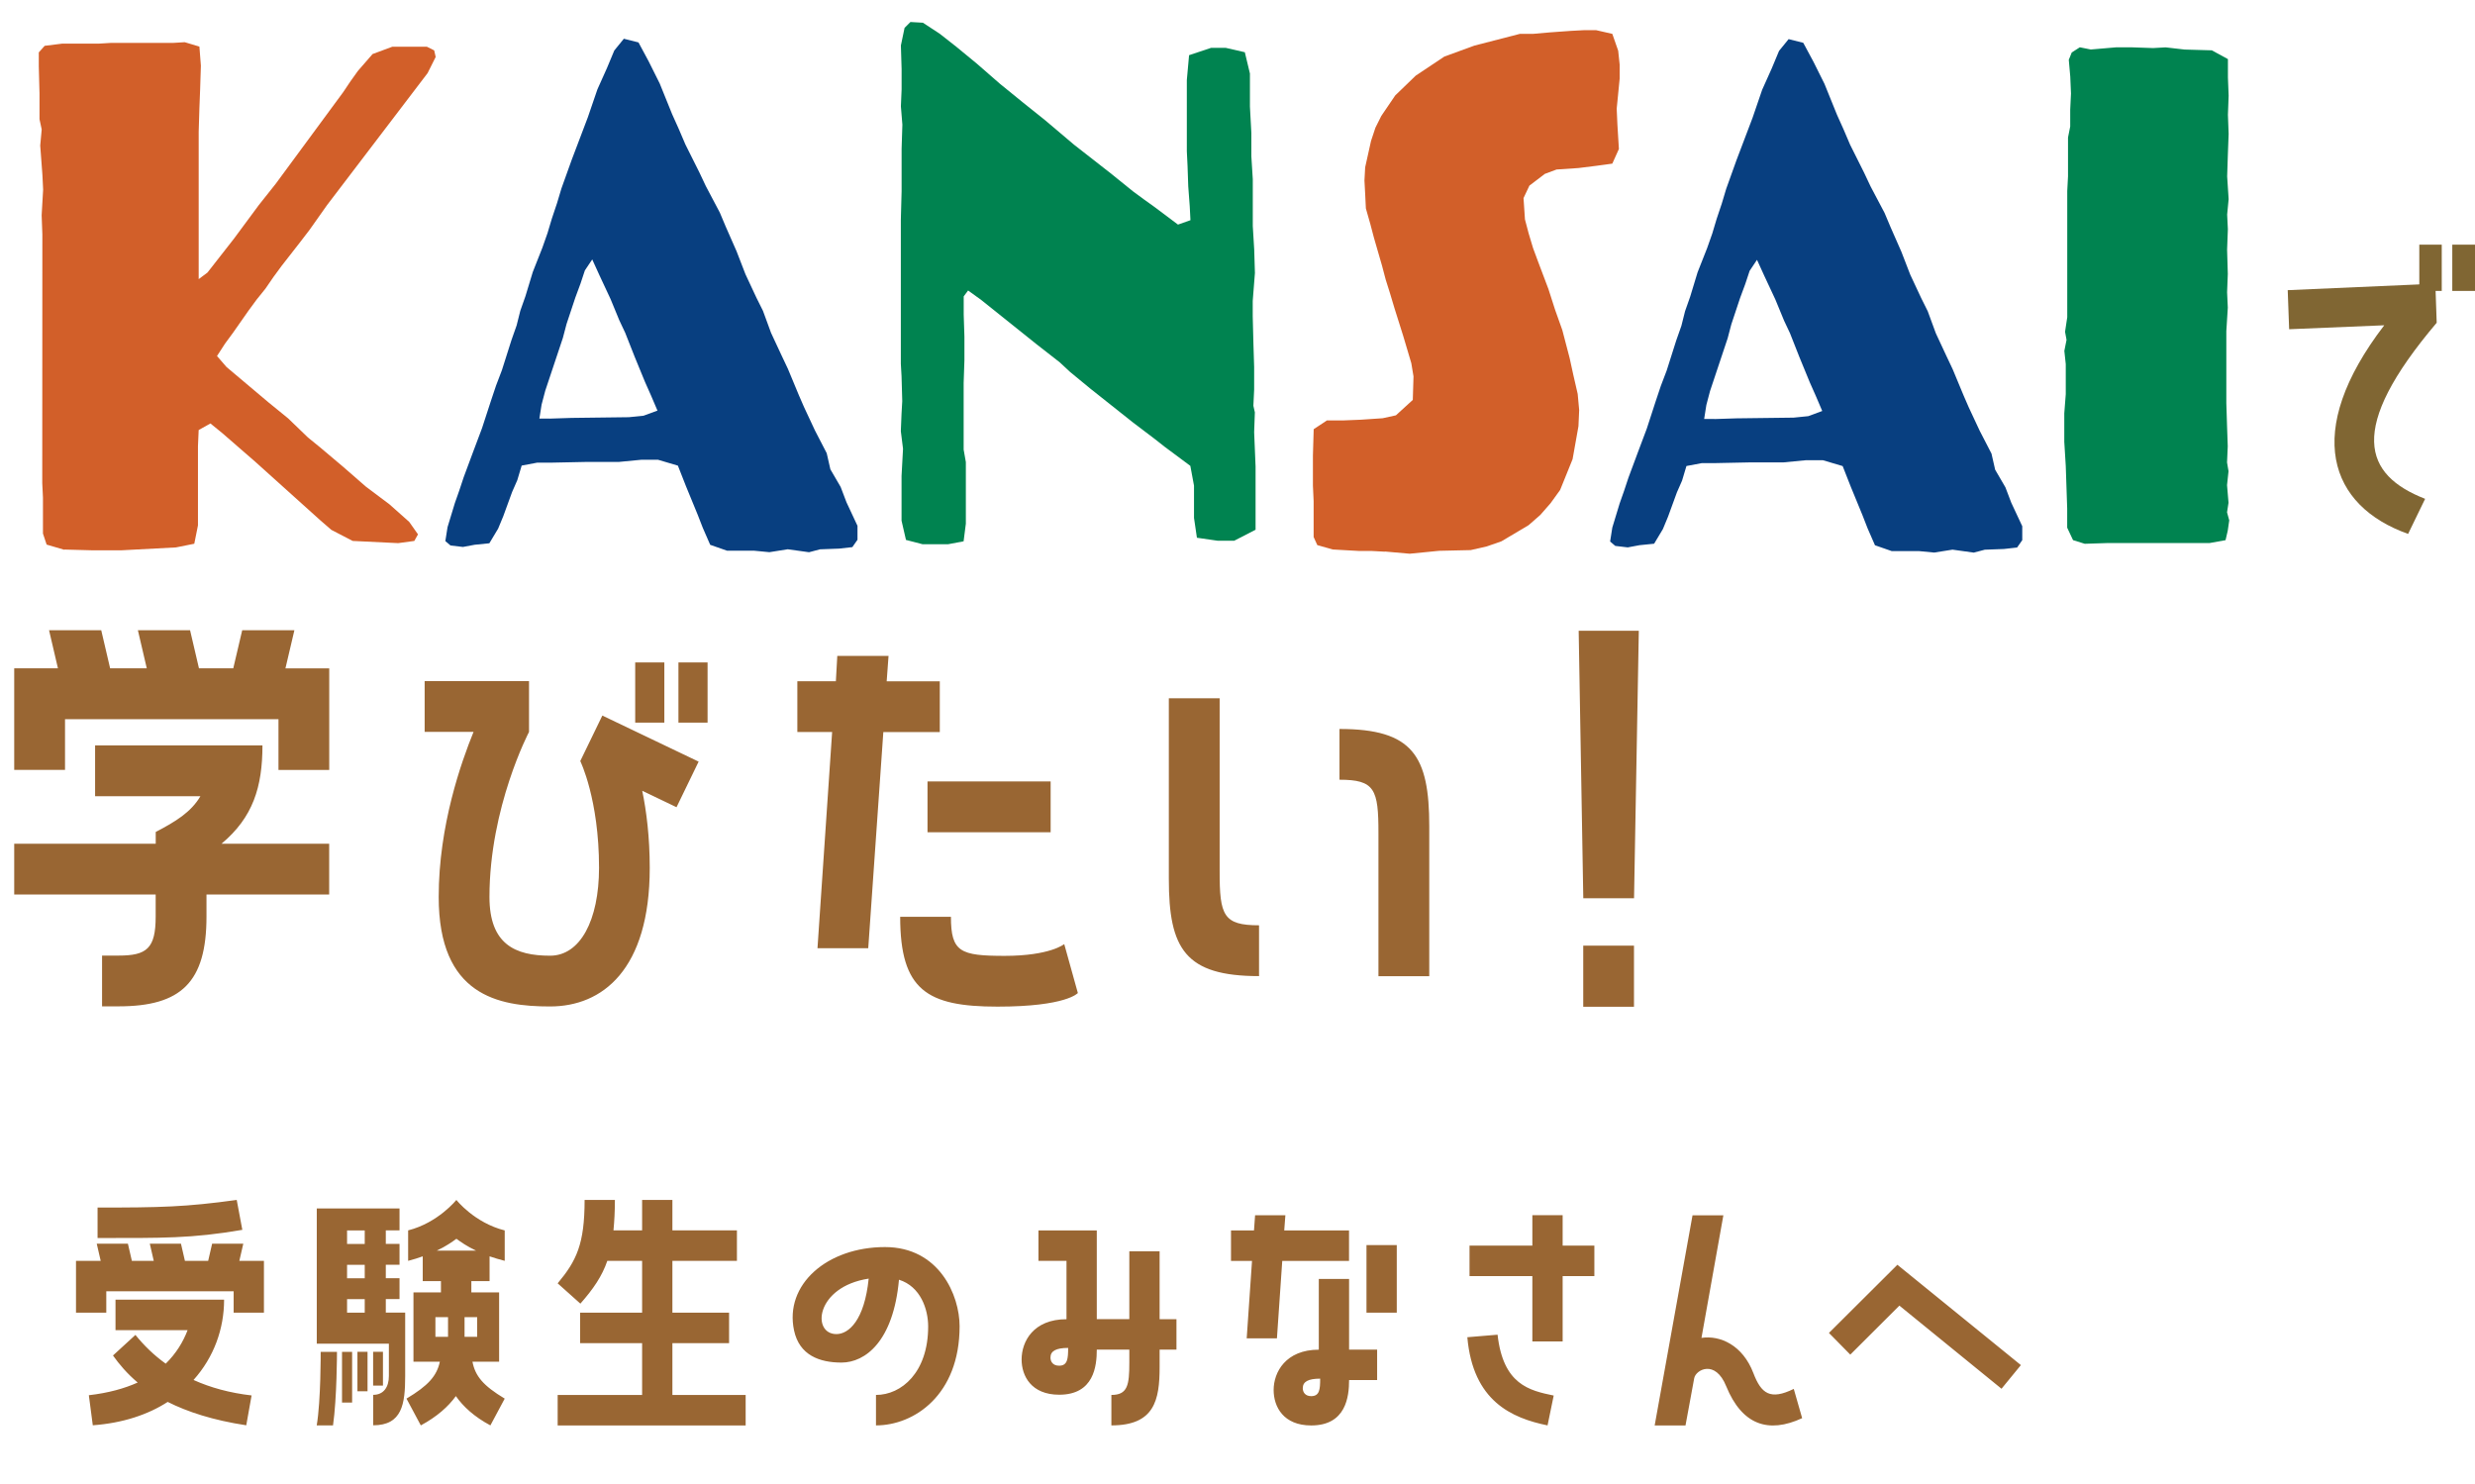 <svg id="_レイヤー_2" xmlns="http://www.w3.org/2000/svg" viewBox="0 0 451.05 270.4"><defs><filter id="drop-shadow-1" filterUnits="userSpaceOnUse"><feOffset dx="4" dy="4"/><feGaussianBlur result="blur"/><feFlood flood-color="#baa991" flood-opacity="1"/><feComposite in2="blur" operator="in"/><feComposite in="SourceGraphic"/></filter><filter id="drop-shadow-2" filterUnits="userSpaceOnUse"><feOffset dx="4" dy="4"/><feGaussianBlur result="blur-2"/><feFlood flood-color="#baa991" flood-opacity="1"/><feComposite in2="blur-2" operator="in"/><feComposite in="SourceGraphic"/></filter><style>.cls-3,.cls-4,.cls-5,.cls-7{stroke-width:0}.cls-3{fill:#083f80}.cls-4{fill:#d25f29}.cls-5{fill:#963}.cls-7{fill:#008350}</style></defs><g id="KV"><path stroke-width="0" fill="#fff" filter="url(#drop-shadow-1)" d="M0 209.9h386.04v56.5H0z"/><path class="cls-5" d="M43.6 229.78h4.5v9.45h-5.52v-3.9H19.37v3.9h-5.52v-9.45h4.5l-.72-3.13h5.68l.72 3.13h3.99l-.72-3.13h5.68l.72 3.13h4.24l.72-3.13h5.68l-.72 3.13zm-27.41 24.49c3.58-.41 6.49-1.23 8.9-2.31-1.94-1.64-3.37-3.34-4.5-4.93l4.09-3.75c1.58 1.95 3.37 3.7 5.52 5.24 1.89-1.85 3.17-3.95 3.99-6.11H21.05v-5.55h19.79c0 5.29-1.84 10.47-5.57 14.63 3.07 1.39 6.6 2.36 10.58 2.82l-.97 5.44c-6.08-.92-10.74-2.46-14.32-4.26-3.58 2.31-8.13 3.85-13.65 4.26l-.72-5.49zm27.97-30.14c-9.25 1.59-14.57 1.49-26.38 1.49v-5.55c11.45 0 16.06-.1 25.36-1.39l1.02 5.44zm26.71 20.75H57.73v-24.65h15.08v4h-2.5v2.46h2.5v3.8h-2.5v2.46h2.5v3.8h-2.5v2.46h3.53v11.55c0 5.13-.56 8.99-5.83 8.99v-5.55c1.89 0 2.86-1.39 2.86-3.44v-5.9zm-10.18 14.89h-2.97c.77-4.57.72-13.4.72-13.4h2.97s0 8.37-.72 13.4zm1.64-4.16v-9.24h1.84v9.24h-1.84zm4.14-31.37h-3.22v2.46h3.22v-2.46zm0 6.26h-3.22v2.46h3.22v-2.46zm0 6.26h-3.22v2.46h3.22v-2.46zm-1.33 16.79v-7.19h1.84v7.19h-1.84zm4.65-1.03H68v-6.16h1.79v6.16zm22.19-28.29v5.55c-.97-.26-1.89-.51-2.76-.82v4.52H85.9v2.05h5.06v12.63H86.1c.51 2.62 1.94 4.36 5.88 6.73l-2.61 4.88c-2.97-1.59-4.96-3.44-6.29-5.34-1.38 1.9-3.43 3.75-6.39 5.34l-2.61-4.88c3.94-2.36 5.52-4.11 6.08-6.73h-4.81v-12.63h5.01v-2.05h-3.32v-4.52c-.82.31-1.69.56-2.66.82v-5.55c5.47-1.39 8.79-5.55 8.79-5.55s3.27 4.16 8.79 5.55zm-10.33 15.81h-2.3v3.59h2.3v-3.59zm5.11-12.12c-1.64-.77-2.81-1.59-3.58-2.16-.77.56-1.94 1.39-3.58 2.16h7.16zm-2.1 12.12v3.59h2.3v-3.59h-2.3zm37.88 14.19h13.35v5.55h-34.26v-5.55h15.39v-9.45h-11.3v-5.55h11.3v-9.45h-6.34c-.97 2.82-2.56 5.13-4.91 7.8l-4.14-3.7c3.43-4.11 4.91-7.14 4.91-15.2h5.52c0 2.1-.1 3.9-.26 5.55h5.22v-5.55h5.52v5.55h11.76v5.55h-11.76v9.45h10.33v5.55h-10.33v9.45zm52.34-12.53c0 12.53-8.28 18.07-15.24 18.07v-5.55c4.65 0 9.51-4.11 9.51-12.48 0-3.13-1.38-7.29-5.32-8.52-1.02 11.24-6.14 15.1-10.48 15.1-3.99 0-7.67-1.33-8.64-5.85-1.79-8.37 6.03-15.2 16.57-15.2 9.87 0 13.6 8.78 13.6 14.43zm-16.57-8.68c-9.71 1.49-10.43 10.11-5.88 10.11 2.25 0 5.11-2.52 5.88-10.11zm53.02 7.39h3.07v5.55h-3.07v3.18c0 6.01-.92 10.63-8.79 10.63v-5.55c2.97 0 3.27-1.8 3.27-5.9v-2.36h-5.93c0 2.98-.51 8.22-6.85 8.22-5.06 0-6.85-3.39-6.85-6.42 0-3.29 2.15-7.34 8.18-7.34v-10.63h-5.11v-5.55h10.63v16.17h5.93v-12.37h5.52v12.37zm-16.67 5.24c-2.2 0-3.22.56-3.22 1.75 0 .72.41 1.49 1.58 1.49 1.53 0 1.64-1.28 1.64-3.23zm32.54-1.74l.97-14.12h-3.83v-5.55h4.19l.2-2.77h5.52l-.21 2.77h11.81v5.55h-12.17l-.97 14.12h-5.52zm18.66 2.05h5.11v5.55h-5.11c0 3.03-.56 8.27-6.9 8.27-5.06 0-6.85-3.39-6.85-6.47 0-3.23 2.2-7.34 8.23-7.34v-12.89h5.52v12.89zm-5.27 5.29c-2.2 0-3.17.56-3.17 1.75 0 .67.41 1.44 1.53 1.44 1.53 0 1.64-1.23 1.64-3.18zm13.96-24.34v12.32h-5.52v-12.32h5.52zm12.85 16.79l5.52-.46c1.02 9.09 5.78 10.17 10.23 11.09l-1.12 5.44c-6.54-1.34-13.6-4.42-14.62-16.07zm11.86-11.14h-11.45v-5.55h11.45v-5.55h5.52v5.55h5.78v5.55h-5.78v11.91h-5.52v-11.91zm49.19 25.88c-6.19 2.88-10.99 1.23-13.86-5.8-1.99-4.93-5.52-3.03-5.83-1.49l-1.59 8.63h-5.62l6.9-38.3h5.62l-3.99 22.34c3.43-.51 7.52 1.34 9.46 6.42 1.43 3.75 3.07 4.98 7.36 2.88l1.53 5.34zm17.34-27.94l22.5 18.28-3.53 4.31-18.61-15.15-8.95 8.93-3.89-3.95 12.48-12.43z"/><g filter="url(#drop-shadow-2)"><path class="cls-4" d="M7.71 96.19l-3.21-.94-.67-2.01v-6.55l-.13-2.67.02-45.31-.13-3.48.27-4.68-.13-2.67-.4-5.35.27-2.94-.4-1.87v-4.68l-.13-4.95V5.55l1.07-1.2 3.21-.4h6.68l2.14-.13h11.36l2.14-.13 2.67.8.27 3.48-.14 4.41-.13 3.34-.13 4.28v26.87l1.6-1.2 4.81-6.15 4.55-6.15 3.08-3.88 12.3-16.7 1.34-2 1.34-1.87 2.67-3.07 3.61-1.34h6.28l1.34.67.27 1.2-1.47 2.94-18.32 24.05-3.21 4.54-1.74 2.27-3.34 4.28-1.47 2-1.47 2.14-1.61 2-1.47 2-2.81 4.01-1.47 2-1.47 2.27 1.74 2.01 7.62 6.42 3.61 2.94 3.61 3.48 2.14 1.74 4.28 3.61 4.14 3.61 4.28 3.21 3.61 3.21 1.6 2.27-.67 1.2-2.94.4-8.29-.4-3.88-2.01-2.01-1.74-11.89-10.7-6.01-5.22-2.14-1.74-2.14 1.2-.13 2.94v14.44l-.67 3.34-3.34.67-10.03.53h-5.08l-5.21-.14z"/><path class="cls-3" d="M133.45 96.36h-4.95l-3.07-1.07-1.34-3.07-.94-2.41-2.14-5.21-1.47-3.74-3.61-1.07h-3.07l-4.14.4h-6.15l-6.28.13h-2.41l-2.81.53-.8 2.67-.94 2.14-1.61 4.41-.94 2.27-1.6 2.67-2.67.27-2.14.4-2.27-.27-.94-.8.4-2.54 1.34-4.41.8-2.27.8-2.41 1.74-4.68 1.61-4.28 1.61-4.94.94-2.81 1.07-2.81 1.74-5.48.94-2.67.67-2.67.94-2.67 1.34-4.41 1.74-4.41.94-2.67.8-2.67.94-2.81.8-2.67 1.87-5.21 2.94-7.75 1.74-5.08 1.74-3.88 1.34-3.21 1.74-2.14 2.67.67 1.87 3.48 2 4.01 2.27 5.61 1.2 2.67 1.2 2.81 2.54 5.08 1.2 2.54 2.54 4.81 1.07 2.54 2 4.55 1.6 4.14 2 4.28 1.2 2.41 1.47 4.01 1.87 4.01 1.2 2.54 2 4.81.93 2.14 2 4.28 2.14 4.14.67 2.94 1.87 3.21 1.07 2.81 2 4.28v2.54l-.94 1.34-2.41.27-3.48.13-2 .53-3.88-.54-3.34.53-2.81-.27zM96.17 72.29l4.01-.13 10.43-.13 2.67-.27 2.54-.93-1.2-2.81-1.07-2.41-1.87-4.55-1.74-4.41-1.07-2.27-1.6-3.88-2-4.28-1.34-2.94-1.34 2-.8 2.41-.94 2.54-1.6 4.81-.67 2.54-3.21 9.62-.67 2.54-.4 2.54h1.87z"/><path class="cls-7" d="M161.1 94.37l-.8-3.48v-8.15l.27-4.95-.4-3.21.13-3.21.13-2.27-.13-4.54-.13-2.27v-26.2l.14-5.21v-7.75l.14-4.41-.27-3.34.13-3.07V8.57l-.13-4.28.67-3.21 1.07-1.07 2.27.13 3.07 2.01 3.07 2.41 3.74 3.08 4.14 3.61 4.28 3.48 4.01 3.21 5.21 4.41 6.68 5.22 4.14 3.34 2 1.47 1.87 1.34 4.28 3.21 2.27-.8-.13-2.54-.27-3.61-.13-3.74-.13-2.67V10.6l.41-4.54 4.01-1.34h2.67l3.48.8.93 3.88v6.02l.26 4.81v4.28l.26 4.14v8.55l.26 4.28.13 4.28-.4 5.08v2.81l.13 5.08.13 4.14v4.14l-.14 2.94.27 1.2-.13 3.61.26 6.28v11.5l-3.88 2h-3.07l-3.74-.54-.53-3.61v-5.88l-.67-3.61-4.68-3.48-1.87-1.47-3.88-2.94-7.75-6.15-3.74-3.08-1.87-1.74-4.28-3.34-10.02-8.02-2.41-1.74-.8 1.07v3.34l.13 4.01v4.28l-.14 4.14v12.16l.4 2.27v11.23l-.41 3.21-2.81.53h-4.68l-3.07-.8z"/><path class="cls-4" d="M248.37 96.54l-2.41-.13h-2.27l-4.81-.27-2.81-.8-.67-1.47v-6.55l-.13-2.81v-5.48l.14-4.81 2.41-1.6h2.94l3.21-.13 4.01-.27 2.41-.53 3.08-2.81.13-4.28-.4-2.41-1.47-4.95-1.6-5.08-.8-2.67-.8-2.54-.67-2.54-1.47-5.08-.67-2.54-.8-2.81-.13-2.67-.13-2.41.13-2.41 1.07-4.81.8-2.41 1.07-2.14 2.54-3.74 3.74-3.61 5.21-3.47 5.48-2 8.29-2.14h2.41l3.07-.27 3.74-.27 2.41-.13h2.27l2.94.67 1.07 3.07.27 2.54v2.54l-.54 5.48.13 2.94.27 4.41-1.2 2.67-2.94.4-3.21.4-4.01.27-2.14.8-2.81 2.14-1.07 2.27.26 3.88.67 2.54.8 2.67.94 2.54 1.87 4.95 1.2 3.74 1.33 3.74 1.33 5.08.67 3.07.8 3.48.27 2.94-.13 2.94-1.07 6.01-2.27 5.61-1.74 2.41-1.87 2.14-2.14 1.87-4.95 2.94-2.67.93-2.94.67-5.75.13-5.35.53-4.54-.4z"/><path class="cls-3" d="M345.72 96.44h-4.95l-3.07-1.07-1.34-3.07-.94-2.41-2.14-5.21-1.47-3.74-3.61-1.07h-3.07l-4.14.4h-6.15l-6.28.13h-2.41l-2.81.53-.8 2.67-.94 2.14-1.61 4.41-.94 2.27-1.6 2.67-2.67.27-2.14.4-2.27-.27-.94-.8.4-2.54 1.34-4.41.8-2.27.8-2.41 1.74-4.68 1.61-4.28 1.61-4.95.94-2.81 1.07-2.81 1.74-5.48.94-2.67.67-2.67.94-2.67 1.34-4.41 1.74-4.41.94-2.67.8-2.67.94-2.81.8-2.67 1.87-5.21 2.94-7.75 1.74-5.08 1.74-3.88 1.34-3.21 1.74-2.14 2.67.67 1.87 3.48 2 4.01 2.27 5.61 1.2 2.67 1.2 2.81 2.54 5.08 1.2 2.54 2.54 4.81 1.07 2.54 2 4.55 1.6 4.14 2 4.28 1.2 2.41 1.47 4.01 1.87 4.01 1.2 2.54 2 4.81.93 2.14 2 4.28 2.14 4.14.67 2.94 1.87 3.21 1.07 2.81 2 4.28v2.54l-.94 1.34-2.41.27-3.48.13-2 .53-3.88-.54-3.34.53-2.81-.27zm-37.28-24.07l4.01-.13 10.43-.13 2.67-.27 2.54-.94-1.2-2.81-1.07-2.41-1.87-4.55-1.74-4.41-1.07-2.27-1.6-3.88-2-4.28-1.34-2.94-1.34 2-.8 2.41-.94 2.54-1.6 4.81-.67 2.54-3.21 9.62-.67 2.54-.4 2.54h1.87z"/><path class="cls-7" d="M373.8 94.44l-1.07-2.27v-3.48l-.26-7.75-.27-4.41v-5.21l.27-3.48v-5.48l-.26-2.41.4-2.01-.27-1.47.4-2.67V30.81l.14-2.67v-7.08l.4-2.01v-3.07l.14-2.94-.13-3.07-.27-3.07.54-1.34 1.47-.94 2 .4 4.68-.4h2.67l4.01.14 2.27-.13 3.47.4 4.95.14 2.94 1.6v3.34l.13 3.34-.13 3.47.13 3.48-.14 3.74-.13 4.01.27 4.14-.27 2.81.13 2.67-.14 3.74.13 4.41-.13 3.34.13 2.81-.27 4.28v13.1l.13 4.14.13 3.74-.13 2.94.27 1.6-.27 2.54.27 3.21-.27 1.74.4 1.47-.27 1.87-.4 1.74-2.94.53h-18.71l-4.01.13-2.14-.67z"/></g><path class="cls-5" d="M40.37 153.76h19.62v9.26H37.63v4.02c0 11.99-4.63 16.36-16.03 16.36h-3v-9.25h3c5.14 0 6.77-1.28 6.77-7.11v-4.03H2.59v-9.25h25.79v-2.14c3.6-1.88 6.43-3.6 8.14-6.51H17.33v-9.26h30.5c0 7.55-1.72 13.12-7.46 17.91zm11.66-31.95H60v18.51h-9.25v-9.25h-38.9v9.24H2.59V121.8h7.97l-1.62-6.94h9.51l1.62 6.94h6.68l-1.62-6.94h9.51l1.62 6.94h6.25l1.63-6.94h9.51l-1.63 6.94zm57.73 8.59l17.56 8.4-4.03 8.31-6.25-3c.77 3.68 1.37 8.48 1.37 14.05 0 18.59-8.66 25.27-18.17 25.26-9.42 0-20.3-1.98-20.29-19.97 0-13.02 4.12-24.58 6.35-30.07h-8.91v-9.25h19.02v9.26s-7.2 13.7-7.21 30.07c0 8.65 4.71 10.71 11.05 10.71 5.48 0 8.91-6.42 8.92-16.02 0-12.51-3.42-19.45-3.42-19.45l4.03-8.31zm11.31 1.29h-5.31v-10.97h5.31v10.97zm2.57-10.96h5.31v10.97h-5.31v-10.97zm37.34 12.68l-2.75 39.4h-9.25l2.67-39.41h-6.34v-9.25h7.02l.26-4.62h9.34l-.34 4.63h9.68v9.25h-10.28zm32.97 38.65l2.48 8.91s-2.06 2.48-14.65 2.48c-12.85 0-17.73-3-17.73-16.37h9.25c0 6.43 1.71 7.11 9.76 7.12 8.31 0 10.88-2.14 10.88-2.14zm-24.92-29.65h22.44v9.26h-22.44v-9.26zm60.42 26.23v9.25c-13.45 0-16.45-4.97-16.44-17.74v-32.89h9.26v31.52c-.01 8.05.67 9.85 7.18 9.85zm31.02-18.06v27.33h-9.26v-26.04c.01-8.05-.67-9.77-7.1-9.77v-9.25c13.37 0 16.36 4.89 16.36 17.74zm28.07 13.11l-.84-48.74h10.96l-.87 48.75h-9.25zm9.24 19.79h-9.25v-11.14h9.25v11.14z"/><path d="M440.91 44.59h4.08v8.43h-1.12l.2 5.8c-16.47 19.44-13.24 27.74-2.11 32.09l-3.1 6.39c-14.3-5.07-19.3-18.51-4.35-38.02l-17.33.72-.26-7.12 23.98-1.05v-7.25zm10.15 8.43h-4.15v-8.43h4.15v8.43z" fill="#806633" stroke-width="0"/></g></svg>